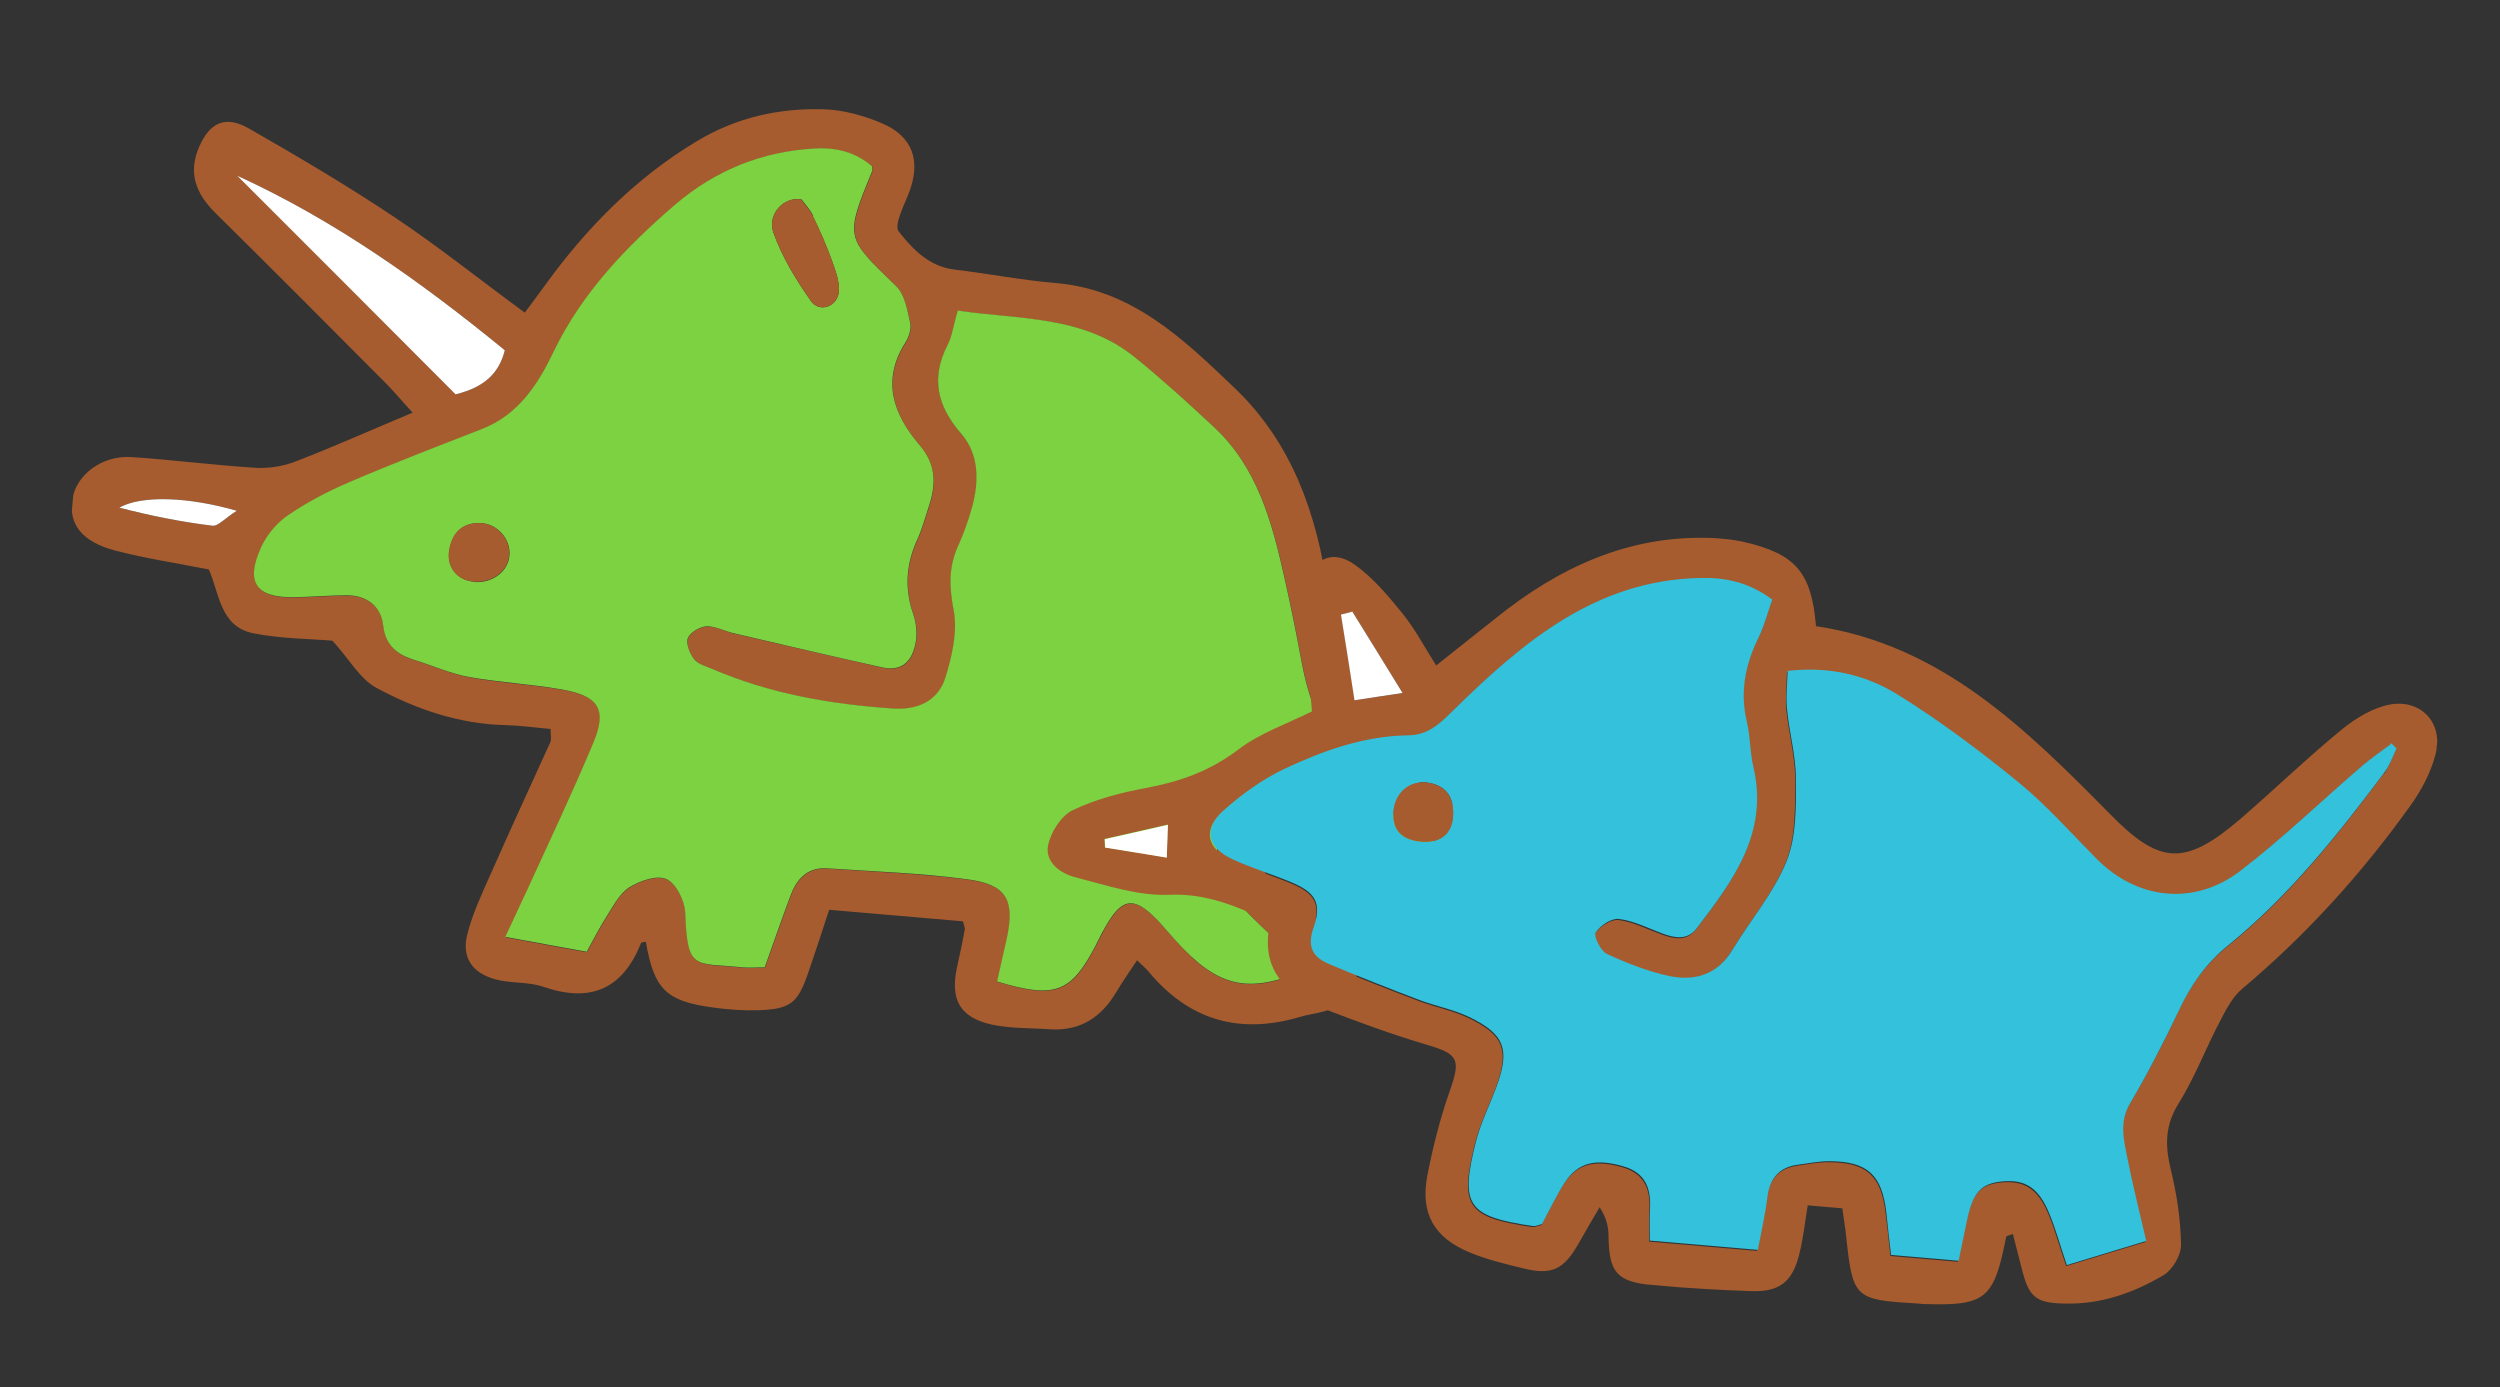 <svg width="310" height="172" viewBox="0 0 310 172" fill="none" xmlns="http://www.w3.org/2000/svg">
<rect x="0" y="0" width="310" height="172" fill="#333333" stroke="none"/>
<g clip-path="url(#clip0_1616_40003)">
<path fill-rule="evenodd" clip-rule="evenodd" d="M119.378 114.137C119.502 114.701 119.684 114.994 119.626 115.266C119.353 116.834 119.011 118.396 118.671 119.924C117.807 123.932 119 126.146 122.937 127.039C125.315 127.555 127.815 127.459 130.256 127.635C133.975 127.851 136.579 126.138 138.443 122.977C139.211 121.693 140.079 120.453 140.994 119.079C141.696 119.762 142.15 120.113 142.493 120.557C147.48 126.523 153.728 128.307 161.149 126.109C162.109 125.811 163.123 125.691 164.114 125.431C167.977 124.379 169.247 121.686 167.298 118.196C166.489 116.742 164.989 115.679 163.741 114.499C161.625 112.552 159.394 110.733 157.319 108.72C155.948 107.357 155.566 105.767 157.395 103.813C158.825 104.49 160.361 105.142 161.847 105.962C169.84 110.387 178.088 114.247 187.099 116.096C190.364 116.758 192.104 115.835 193.182 113.367C194.513 110.368 194.027 107.973 191.312 106.147C188.169 104.077 184.948 102.104 181.594 100.466C173.094 96.308 167.807 89.797 166.196 80.385C165.782 77.961 164.981 75.609 164.636 73.191C163.274 63.697 160.192 54.884 153.094 48.114C146.732 42.029 140.345 35.839 130.756 35.082C126.6 34.724 122.482 33.919 118.338 33.424C115.187 33.048 113.16 30.867 111.443 28.712C110.849 27.969 112.021 25.613 112.635 24.109C114.267 20.028 113.257 16.896 109.247 15.235C107.043 14.319 104.542 13.619 102.161 13.552C96.57 13.382 91.241 14.584 86.386 17.522C78.832 22.062 72.765 28.217 67.621 35.317C66.796 36.457 65.974 37.563 65.075 38.766C59.509 34.688 54.427 30.617 49.029 27.003C43.139 23.07 37.048 19.465 30.914 15.961C27.982 14.255 26.035 15.16 24.701 18.194C23.278 21.462 24.304 24.008 26.694 26.393C33.806 33.408 40.843 40.484 47.881 47.561C48.931 48.621 49.901 49.812 51.169 51.166C46.035 53.319 41.428 55.379 36.74 57.19C35.235 57.787 33.479 58.086 31.893 58.018C26.695 57.709 21.529 57.021 16.334 56.678C12.618 56.427 9.393 58.917 8.955 61.994C8.523 65.001 10.169 67.185 14.263 68.264C18.019 69.245 21.88 69.82 25.894 70.616C27.203 73.497 27.254 77.722 31.441 78.533C34.911 79.213 38.545 79.214 41.224 79.445C43.31 81.736 44.623 84.167 46.639 85.275C51.598 87.951 56.975 89.799 62.744 89.915C64.608 89.972 66.419 90.232 68.274 90.391C68.272 91.222 68.402 91.717 68.235 92.049C65.798 97.445 63.295 102.8 60.926 108.202C59.811 110.701 58.628 113.194 57.95 115.835C57.221 118.678 58.507 120.623 61.379 121.424C63.304 121.971 65.472 121.708 67.354 122.354C73.201 124.38 77.188 122.682 79.48 116.963C79.526 116.828 79.872 116.823 80.084 116.773C81.102 122.639 82.563 124.149 88.413 124.93C90.259 125.192 92.185 125.324 94.023 125.275C98.086 125.106 98.907 124.415 100.244 120.551C101.121 117.997 101.964 115.439 102.813 112.814L119.403 114.243L119.378 114.137ZM65.283 110.653C68.1 104.46 71.014 98.344 73.629 92.099C75.332 87.989 74.266 86.306 69.731 85.534C65.913 84.859 62.017 84.697 58.203 83.987C55.954 83.586 53.823 82.607 51.598 81.93C49.407 81.257 47.835 80.222 47.545 77.567C47.268 75.156 45.445 73.823 42.951 73.85C40.804 73.873 38.642 74.067 36.46 74.087C31.782 74.168 30.428 72.217 32.429 67.857C33.112 66.359 34.31 64.905 35.67 63.984C38.025 62.353 40.634 60.986 43.257 59.862C48.717 57.53 54.229 55.41 59.743 53.255C64.289 51.501 66.727 47.697 68.665 43.677C72.204 36.335 77.677 30.647 83.733 25.425C88.738 21.15 94.51 18.81 101.116 18.445C103.862 18.301 106.191 18.986 108.159 20.643C108.163 20.99 108.217 21.168 108.174 21.268C104.798 29.524 104.876 29.427 111.135 35.502C112.188 36.527 112.506 38.458 112.888 40.048C113.067 40.79 112.735 41.834 112.295 42.523C109.292 47.247 110.835 51.428 114.009 55.162C116.114 57.627 116.11 60.083 115.218 62.809C114.753 64.188 114.389 65.61 113.792 66.908C112.39 69.936 112.161 72.996 113.271 76.171C113.632 77.206 113.766 78.463 113.602 79.556C113.235 81.808 112.063 83.368 109.448 82.797C103.27 81.399 97.096 79.968 90.922 78.536C89.803 78.267 88.717 77.62 87.603 77.697C86.77 77.729 85.566 78.455 85.332 79.162C85.063 79.865 85.547 81.084 86.109 81.789C86.577 82.383 87.592 82.644 88.359 82.987C95.499 86.059 102.999 87.362 110.705 87.888C113.799 88.12 116.353 86.99 117.263 84.058C118.115 81.398 118.794 78.342 118.291 75.738C117.741 72.888 117.642 70.423 118.8 67.824C119.523 66.26 120.115 64.615 120.572 62.924C121.471 59.715 121.512 56.431 119.243 53.848C116.286 50.41 115.371 46.974 117.527 42.835C118.109 41.709 118.258 40.372 118.796 38.55C126.414 39.69 134.389 39.097 140.885 44.432C144.212 47.175 147.425 50.047 150.595 53.019C155.943 58.013 157.751 64.743 159.275 71.553C160.078 75.082 160.778 78.603 161.441 82.155C163.418 92.948 169.742 100.275 179.4 105.052C182.453 106.56 185.343 108.366 188.278 110.038C188.105 110.438 187.932 110.839 187.762 111.205C184.127 110.026 180.396 109.151 176.93 107.607C171.666 105.25 166.615 102.428 161.438 99.871C155.831 97.07 150.525 100.419 150.96 106.615C151.09 108.322 152.026 110.306 153.197 111.583C155.979 114.626 159.135 117.354 162.142 120.209C154.847 123.352 151.107 122.58 145.836 116.693C145.045 115.829 144.326 114.937 143.533 114.107C140.609 111.087 139.1 111.338 137.008 115.137C136.596 115.897 136.216 116.695 135.805 117.455C132.823 123.15 130.785 123.909 123.671 121.739C124.059 120.042 124.485 118.314 124.845 116.546C125.927 111.621 124.881 109.697 119.919 109.062C114.203 108.328 108.409 108.105 102.63 107.711C100.223 107.539 98.853 108.978 98.089 111.023C96.969 113.971 95.951 116.963 94.86 119.983C93.821 119.997 92.947 120.095 92.126 119.99C86.089 119.366 85.265 120.506 84.999 113.147C84.951 111.69 83.855 109.554 82.654 109.035C81.453 108.517 79.312 109.267 78.03 110.09C76.786 110.883 76.025 112.478 75.186 113.79C74.346 115.102 73.635 116.528 72.774 118.081C69.572 117.493 66.539 116.955 62.759 116.249C63.779 114.053 64.579 112.392 65.349 110.693L65.283 110.653ZM29.409 21.783C41.593 27.366 52.285 34.999 62.596 43.431C61.855 46.412 59.915 48.045 56.52 48.894C47.476 39.81 38.46 30.798 29.444 21.786L29.409 21.783ZM26.327 65.186C22.424 64.711 18.581 63.93 14.79 62.946C17.589 61.388 23.349 61.607 29.359 63.336C27.896 64.248 27.046 65.282 26.327 65.186Z" fill="#A65C2E"/>
<path fill-rule="evenodd" clip-rule="evenodd" d="M72.74 118.042C73.6 116.49 74.311 115.063 75.151 113.752C75.991 112.44 76.785 110.847 77.996 110.052C79.312 109.231 81.419 108.478 82.62 108.997C83.821 109.516 84.883 111.649 84.964 113.109C85.23 120.468 86.055 119.328 92.091 119.952C92.95 120.026 93.786 119.959 94.826 119.945C95.916 116.925 96.935 113.933 98.054 110.984C98.819 108.939 100.188 107.5 102.596 107.673C108.375 108.067 114.172 108.255 119.884 109.024C124.847 109.659 125.892 111.583 124.811 116.507C124.416 118.273 124.025 120.004 123.636 121.7C130.785 123.873 132.791 123.077 135.77 117.417C136.182 116.657 136.528 115.856 136.974 115.098C139.066 111.299 140.575 111.049 143.498 114.069C144.292 114.898 145.011 115.791 145.801 116.655C151.11 122.51 154.813 123.314 162.108 120.17C159.101 117.316 155.942 114.622 153.162 111.545C151.992 110.268 151.018 108.315 150.926 106.577C150.491 100.38 155.794 97.066 161.403 99.833C166.581 102.389 171.632 105.212 176.896 107.569C180.362 109.113 184.092 109.988 187.728 111.166C187.901 110.766 188.074 110.366 188.244 110C185.274 108.325 182.387 106.485 179.365 105.013C169.708 100.237 163.384 92.91 161.407 82.117C160.744 78.565 160.044 75.044 159.241 71.515C157.717 64.705 155.909 57.975 150.56 52.981C147.422 50.046 144.212 47.14 140.85 44.394C134.355 39.059 126.38 39.652 118.762 38.511C118.224 40.334 118.074 41.67 117.493 42.797C115.371 46.939 116.249 50.406 119.208 53.809C121.443 56.39 121.399 59.708 120.537 62.886C120.083 64.542 119.492 66.187 118.766 67.785C117.607 70.385 117.707 72.85 118.257 75.7C118.756 78.338 118.043 81.391 117.229 84.02C116.319 86.952 113.73 88.078 110.67 87.849C102.999 87.327 95.464 86.02 88.324 82.948C87.523 82.603 86.542 82.345 86.074 81.751C85.547 81.048 85.029 79.827 85.297 79.124C85.565 78.42 86.767 77.728 87.569 77.658C88.645 77.613 89.769 78.228 90.888 78.498C97.062 79.93 103.233 81.395 109.413 82.758C112.029 83.33 113.201 81.77 113.568 79.518C113.731 78.424 113.597 77.167 113.237 76.133C112.126 72.957 112.355 69.897 113.758 66.87C114.354 65.571 114.719 64.15 115.184 62.771C116.079 60.011 116.114 57.591 113.974 55.123C110.801 51.39 109.258 47.208 112.26 42.484C112.7 41.795 113.032 40.751 112.854 40.009C112.506 38.422 112.188 36.492 111.1 35.464C104.807 29.385 104.764 29.485 108.14 21.229C108.186 21.095 108.163 20.954 108.124 20.605C106.159 18.913 103.793 18.26 101.082 18.407C94.476 18.772 88.703 21.112 83.698 25.387C77.643 30.609 72.17 36.297 68.631 43.639C66.69 47.693 64.254 51.463 59.709 53.216C54.194 55.371 48.648 57.489 43.222 59.824C40.6 60.947 37.99 62.314 35.635 63.945C34.276 64.866 33.075 66.355 32.395 67.819C30.393 72.179 31.713 74.127 36.426 74.048C38.573 74.026 40.735 73.831 42.917 73.812C45.411 73.784 47.234 75.118 47.51 77.529C47.801 80.184 49.372 81.219 51.563 81.892C53.755 82.565 55.919 83.548 58.168 83.949C61.986 84.624 65.879 84.821 69.696 85.496C74.229 86.302 75.298 87.951 73.594 92.06C70.98 98.306 68.063 104.456 65.248 110.615C64.482 112.279 63.679 113.974 62.659 116.17C66.405 116.874 69.472 117.415 72.674 118.002L72.74 118.042ZM100.778 26.754C101.689 28.632 102.528 30.538 103.224 32.501C103.641 33.679 104.119 34.966 104.015 36.168C103.856 38.023 101.606 38.833 100.559 37.324C98.709 34.708 96.95 31.823 95.894 28.825C95.115 26.613 97.146 24.331 99.395 24.732C99.734 25.211 100.402 25.892 100.815 26.723L100.778 26.754ZM58.771 72.132C56.71 71.955 55.364 70.316 55.716 68.236C56.068 66.156 57.257 64.805 59.536 64.863C61.643 64.906 63.378 66.855 63.166 68.912C62.995 70.905 61.001 72.359 58.768 72.167L58.771 72.132Z" fill="#7CD241"/>
<path fill-rule="evenodd" clip-rule="evenodd" d="M56.486 48.892C47.441 39.808 38.425 30.796 29.409 21.784C41.593 27.366 52.285 35 62.596 43.432C61.855 46.413 59.915 48.045 56.52 48.895L56.486 48.892Z" fill="white"/>
<path fill-rule="evenodd" clip-rule="evenodd" d="M29.359 63.336C27.896 64.248 27.046 65.282 26.328 65.186C22.424 64.711 18.581 63.93 14.79 62.946C17.589 61.388 23.349 61.607 29.359 63.336Z" fill="white"/>
<path fill-rule="evenodd" clip-rule="evenodd" d="M99.366 24.764C99.705 25.244 100.373 25.924 100.786 26.755C101.697 28.633 102.536 30.539 103.232 32.502C103.65 33.68 104.127 34.967 104.024 36.169C103.864 38.024 101.614 38.834 100.568 37.325C98.717 34.709 96.959 31.823 95.902 28.826C95.124 26.613 97.154 24.332 99.403 24.733L99.366 24.764Z" fill="#A65C2E"/>
<path fill-rule="evenodd" clip-rule="evenodd" d="M63.135 68.874C62.964 70.866 60.97 72.321 58.737 72.128C56.676 71.951 55.33 70.312 55.682 68.232C56.034 66.151 57.223 64.801 59.502 64.859C61.609 64.902 63.344 66.85 63.132 68.908L63.135 68.874Z" fill="#A65C2E"/>
<path fill-rule="evenodd" clip-rule="evenodd" d="M164.277 125.133C168.429 126.737 172.622 128.274 176.907 129.543C180.889 130.717 181.145 131.362 179.768 135.291C178.577 138.684 177.685 142.205 177.002 145.711C176.073 150.475 177.819 153.497 182.332 155.339C184.471 156.216 186.743 156.758 188.98 157.296C192.402 158.145 193.918 157.41 195.714 154.243C196.571 152.725 197.463 151.21 198.355 149.696C199.27 151.124 199.453 152.212 199.458 153.355C199.526 157.79 200.499 158.946 204.961 159.365C208.98 159.711 213.042 159.957 217.078 160.098C220.562 160.225 222.186 159.05 223.063 155.7C223.575 153.771 223.784 151.748 224.154 149.461L228.447 149.831C228.612 151.126 228.827 152.252 228.935 153.403C229.739 160.946 229.996 161.176 237.604 161.624C237.879 161.647 238.188 161.674 238.463 161.698C246.227 161.951 247.231 161.138 248.764 153.381C248.776 153.244 249.126 153.204 249.593 153.003C249.955 154.418 250.321 155.799 250.655 157.142C251.575 160.924 252.415 161.619 256.322 161.645C260.643 161.705 264.606 160.282 268.251 158.139C269.381 157.475 270.474 155.632 270.446 154.349C270.403 151.231 269.917 148.041 269.175 145.001C268.459 142.067 268.435 139.539 270.157 136.815C272.124 133.663 273.471 130.077 275.21 126.766C275.999 125.242 276.833 123.584 278.099 122.551C286.008 115.897 292.854 108.321 298.833 99.978C300.247 98.023 301.444 95.773 302.023 93.47C302.973 89.677 300.253 86.709 296.426 87.348C294.318 87.72 292.164 89.022 290.454 90.397C286.098 93.967 282.021 97.906 277.76 101.588C270.924 107.435 267.792 107.234 261.623 100.924C251.217 90.374 240.696 79.951 225.185 77.646C224.62 70.954 222.671 68.675 216.156 67.18C214.9 66.899 213.594 66.786 212.321 66.711C201.941 66.301 193.214 70.394 185.329 76.773C182.988 78.648 180.615 80.485 178.087 82.516C176.593 80.173 175.465 78 173.965 76.14C172.15 73.908 170.27 71.635 167.987 70.02C165.149 68.01 162.684 69.321 161.904 72.748C161.681 73.733 161.626 74.766 161.678 75.774C161.978 79.917 162.347 84.067 162.682 88.213C159.537 89.776 156.15 90.938 153.482 92.992C150.001 95.633 146.256 96.937 142.071 97.718C138.977 98.282 135.826 99.118 133.01 100.467C131.603 101.142 130.323 103.142 129.975 104.773C129.52 106.844 131.437 108.29 133.265 108.759C137.124 109.749 141.157 111.134 145.048 110.951C149.701 110.763 153.399 112.431 157.53 114.275C156.154 120.212 159.418 123.296 164.342 125.173L164.277 125.133ZM295.623 95.86C289.833 103.631 283.817 111.21 276.23 117.338C273.441 119.59 271.543 122.333 270.057 125.526C268.231 129.452 266.205 133.292 264.015 137.013C262.675 139.32 263.25 141.48 263.713 143.734C264.368 146.974 265.167 150.157 266.046 154.005C262.637 155.026 259.579 155.974 256.204 156.998C255.349 154.467 254.822 152.553 254.08 150.725C252.769 147.463 251.063 146.382 248.239 146.623C245.519 146.873 244.522 147.998 243.796 151.603C243.491 153.134 243.152 154.662 242.789 156.465L234.409 155.743C234.238 154.102 234.049 152.286 233.822 150.502C233.291 145.819 231.498 144.142 226.794 144.118C225.514 144.111 224.214 144.345 222.916 144.545C220.571 144.862 219.416 146.216 219.077 148.54C218.791 150.66 218.301 152.729 217.888 155.115L204.492 153.961C204.505 152.613 204.44 151.362 204.515 150.088C204.668 147.506 203.969 145.577 201.203 144.751C197.793 143.765 195.604 144.268 193.934 146.789C192.821 148.458 192.006 150.29 191.14 151.911C190.575 152.036 190.286 152.184 190.045 152.163C181.912 150.978 180.919 149.647 182.914 141.756C183.499 139.384 184.625 137.163 185.478 134.884C187.195 130.222 186.493 128.327 182.038 126.214C180.111 125.286 177.931 124.891 175.92 124.129C172.168 122.699 168.419 121.234 164.713 119.669C162.777 118.845 161.95 117.597 162.778 115.212C163.878 112.088 163.057 110.772 159.983 109.504C157.578 108.501 155.081 107.766 152.719 106.663C149.591 105.217 149.102 102.857 151.685 100.588C153.933 98.602 156.48 96.745 159.149 95.487C163.982 93.204 169.052 91.392 174.526 91.31C177.054 91.285 178.461 89.815 180.236 88.099C188.776 79.735 197.779 72.033 210.74 71.8C213.896 71.726 216.717 72.315 219.68 74.473C219.128 76.052 218.746 77.68 217.995 79.172C216.322 82.523 215.648 85.925 216.537 89.67C216.97 91.472 216.907 93.404 217.337 95.24C219.261 103.434 214.81 109.313 210.321 115.224C209.149 116.784 207.552 116.439 205.976 115.854C204.232 115.219 202.476 114.306 200.662 114.081C199.734 114.001 198.306 114.916 197.783 115.77C197.501 116.231 198.418 118.04 199.181 118.417C201.643 119.563 204.254 120.584 206.903 121.158C210.065 121.811 212.867 121.015 214.725 117.922C216.946 114.238 219.867 110.856 221.453 106.91C222.687 103.833 222.588 100.156 222.606 96.732C222.612 93.861 221.818 91.024 221.514 88.126C221.369 86.591 221.537 85.048 221.582 83.322C226.723 82.692 231.266 83.776 235.173 86.223C240.429 89.479 245.434 93.232 250.219 97.139C253.678 99.963 256.675 103.335 259.823 106.548C264.885 111.655 271.971 112.542 277.753 108.092C283.015 104.047 287.843 99.411 292.854 95.068C293.939 94.123 295.187 93.297 296.334 92.427C296.557 92.653 296.78 92.88 297.037 93.11C296.539 94.07 296.204 95.149 295.574 96.029L295.623 95.86ZM173.952 85.932C171.569 86.28 170.059 86.531 167.991 86.837C167.412 83.119 166.88 79.648 166.312 76.208C166.77 76.109 167.231 75.975 167.693 75.842C169.665 79.057 171.674 82.241 173.917 85.929L173.952 85.932ZM144.652 106.314C141.888 105.868 139.467 105.452 137.009 105.067C137.004 104.721 136.965 104.372 136.96 104.025C139.467 103.445 142.005 102.903 144.795 102.243C144.731 103.795 144.717 104.763 144.652 106.314Z" fill="#A65C2E"/>
<path fill-rule="evenodd" clip-rule="evenodd" d="M296.418 92.297C295.27 93.167 294.057 93.996 292.938 94.938C287.893 99.278 283.098 103.917 277.836 107.962C272.055 112.412 264.932 111.557 259.907 106.418C256.755 103.24 253.761 99.833 250.302 97.009C245.518 93.102 240.512 89.349 235.256 86.093C231.347 83.68 226.803 82.597 221.665 83.192C221.623 84.884 221.419 86.458 221.597 87.996C221.87 90.857 222.695 93.731 222.69 96.602C222.706 100.029 222.77 103.703 221.536 106.78C219.951 110.726 217.03 114.108 214.809 117.792C212.951 120.885 210.149 121.681 206.987 121.028C204.337 120.454 201.726 119.433 199.265 118.287C198.498 117.944 197.584 116.101 197.866 115.64C198.427 114.755 199.821 113.837 200.745 113.951C202.56 114.176 204.284 115.051 206.06 115.724C207.636 116.309 209.232 116.654 210.405 115.094C214.89 109.218 219.344 103.304 217.421 95.11C216.988 93.308 217.05 91.376 216.62 89.54C215.729 85.83 216.402 82.427 218.078 79.042C218.795 77.547 219.212 75.922 219.763 74.343C216.835 72.188 214.014 71.599 210.824 71.67C197.86 71.937 188.86 79.605 180.319 87.969C178.579 89.688 177.138 91.156 174.61 91.18C169.136 91.262 164.066 93.074 159.233 95.357C156.526 96.646 154.016 98.472 151.769 100.458C149.186 102.727 149.675 105.087 152.803 106.533C155.164 107.636 157.662 108.371 160.067 109.374C163.106 110.639 163.962 111.958 162.862 115.082C162.031 117.501 162.86 118.715 164.796 119.539C168.502 121.104 172.252 122.569 176.004 123.999C178.015 124.761 180.195 125.156 182.122 126.084C186.577 128.197 187.276 130.126 185.562 134.754C184.705 137.067 183.58 139.289 182.998 141.626C181.003 149.517 181.996 150.848 190.129 152.033C190.404 152.057 190.693 151.909 191.223 151.781C192.089 150.16 192.939 148.331 194.017 146.659C195.691 144.104 197.877 143.635 201.287 144.621C204.056 145.413 204.752 147.376 204.598 149.958C204.523 151.232 204.588 152.483 204.576 153.831L217.972 154.985C218.419 152.602 218.909 150.533 219.161 148.41C219.465 146.083 220.657 144.698 223 144.415C224.294 144.25 225.564 143.978 226.878 143.988C231.581 144.012 233.375 145.689 233.906 150.372C234.095 152.188 234.288 153.969 234.492 155.613L242.873 156.335C243.239 154.498 243.575 153.004 243.88 151.473C244.603 147.902 245.602 146.743 248.323 146.493C251.184 146.22 252.853 147.333 254.163 150.595C254.906 152.423 255.433 154.337 256.287 156.868C259.628 155.841 262.683 154.927 266.13 153.875C265.25 150.027 264.421 146.807 263.797 143.604C263.365 141.387 262.758 139.19 264.099 136.883C266.288 133.162 268.28 129.319 270.141 125.396C271.627 122.203 273.524 119.46 276.313 117.208C283.866 111.077 289.919 103.467 295.707 95.73C296.334 94.885 296.703 93.809 297.17 92.811C296.947 92.584 296.724 92.358 296.467 92.128L296.418 92.297ZM172.794 100.608C173.001 98.204 174.935 96.641 177.25 97.082C179.496 97.518 180.3 99.04 180.185 101.176C180.055 103.483 178.466 104.661 176.002 104.345C173.706 104.078 172.605 102.807 172.794 100.608Z" fill="#33C1DC"/>
<path fill-rule="evenodd" clip-rule="evenodd" d="M167.693 75.843C169.665 79.058 171.675 82.241 173.918 85.929C171.535 86.278 170.025 86.528 167.957 86.834C167.378 83.117 166.847 79.645 166.278 76.205C166.736 76.106 167.197 75.973 167.659 75.84L167.693 75.843Z" fill="white"/>
<path fill-rule="evenodd" clip-rule="evenodd" d="M144.825 102.279C144.761 103.831 144.747 104.798 144.682 106.35C141.918 105.904 139.497 105.488 137.039 105.103C137.034 104.757 136.995 104.407 136.99 104.061C139.497 103.481 142.035 102.938 144.825 102.279Z" fill="white"/>
<path fill-rule="evenodd" clip-rule="evenodd" d="M176 104.346C173.704 104.079 172.603 102.807 172.792 100.609C172.999 98.205 174.933 96.641 177.248 97.083C179.495 97.519 180.298 99.041 180.183 101.177C180.053 103.484 178.464 104.662 176 104.346Z" fill="#A65C2E"/>
</g>
<defs>
<clipPath id="clip0_1616_40003">
<rect width="294.759" height="136.554" fill="white" transform="matrix(-0.996 -0.086 -0.086 0.996 307.461 31.168)"/>
</clipPath>
</defs>
</svg>
